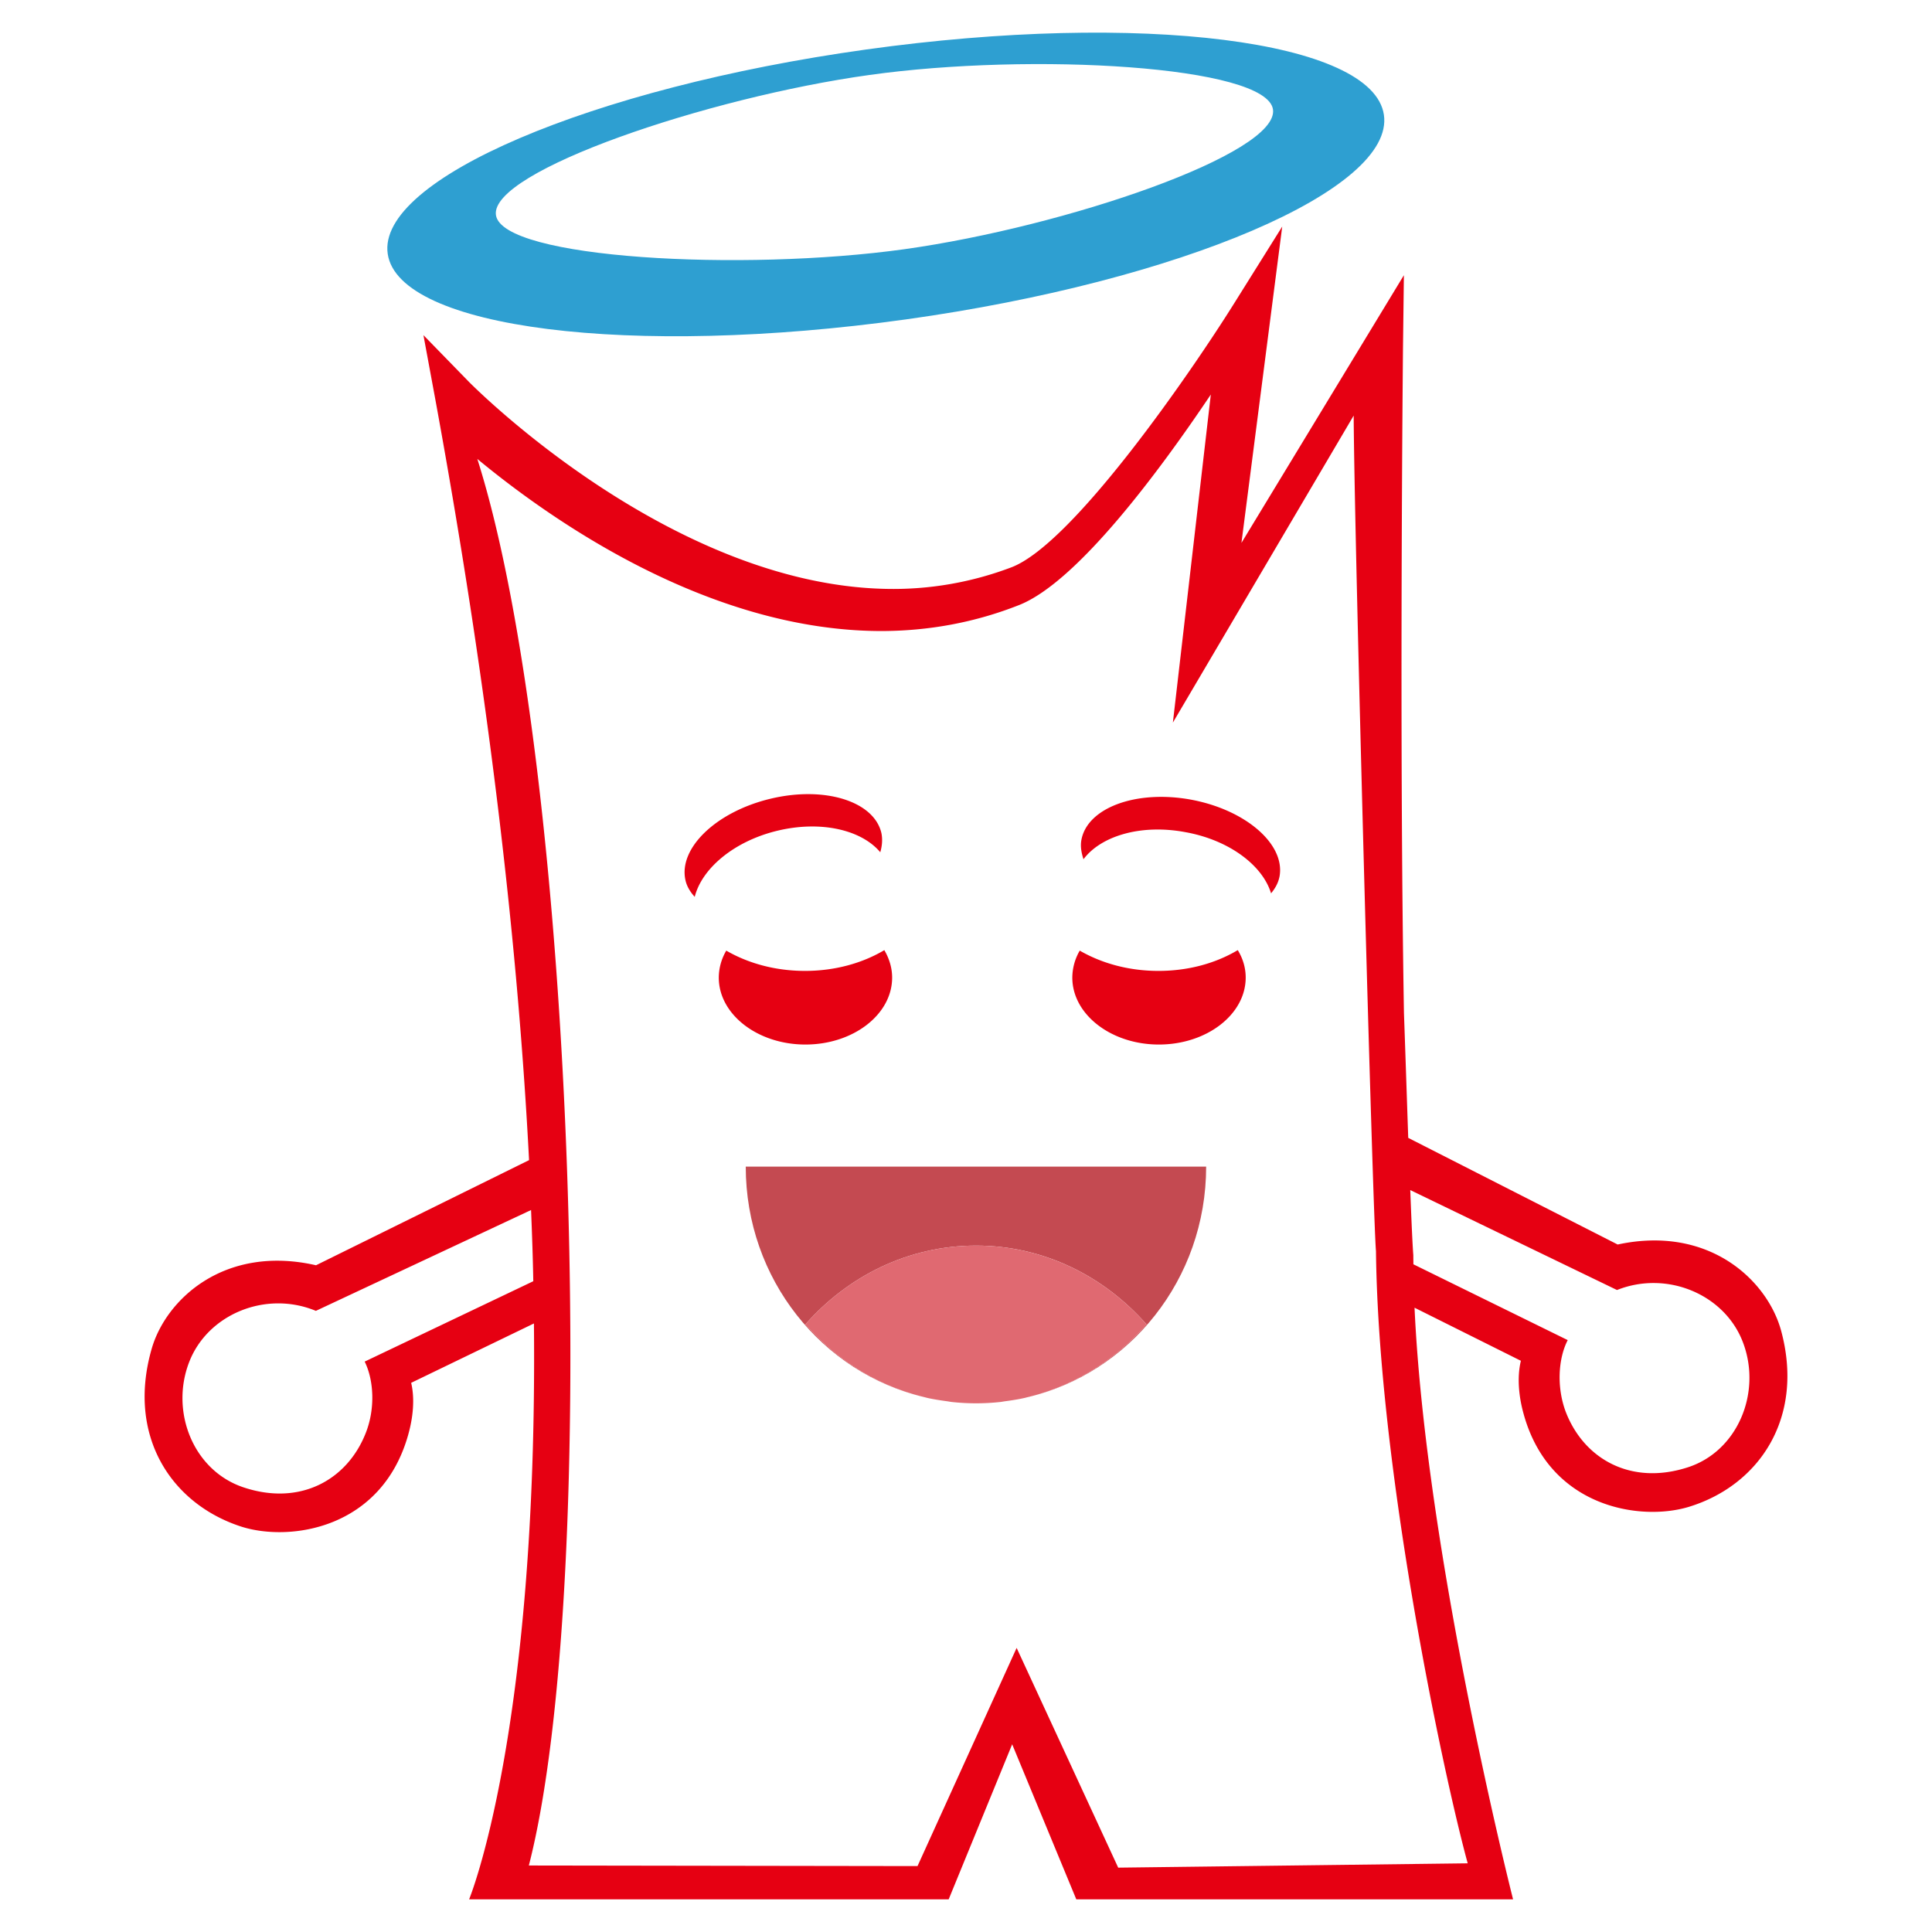 <?xml version="1.0" standalone="no"?><!DOCTYPE svg PUBLIC "-//W3C//DTD SVG 1.1//EN" "http://www.w3.org/Graphics/SVG/1.1/DTD/svg11.dtd"><svg t="1663157054778" class="icon" viewBox="0 0 1024 1024" version="1.1" xmlns="http://www.w3.org/2000/svg" p-id="66423" xmlns:xlink="http://www.w3.org/1999/xlink" width="200" height="200"><path d="M480.174 169.288c145.766-20.347 259.174-68.925 253.317-108.442-5.796-39.393-128.788-54.948-274.555-34.591-145.777 20.357-259.287 68.884-253.43 108.339 5.857 39.557 128.778 54.999 274.668 34.693zM460.913 39.721c85.832-12.001 210.35-4.905 213.791 18.258 3.4 23.378-109.527 62.095-195.348 74.107-85.821 11.95-213.053 5.11-216.494-18.063-3.43-23.265 112.292-62.403 198.052-74.301z" fill="#2E9FD1" p-id="66424"></path><path d="M472.852 518.154c0-5.222-1.556-10.127-4.137-14.561-11.51 6.83-25.969 11.008-42.045 11.008-15.913 0-30.269-4.116-41.728-10.752a28.447 28.447 0 0 0-3.973 14.295c0 19.507 20.593 35.482 45.916 35.482 25.426 0 45.967-15.964 45.967-35.471zM614.001 514.601c-15.913 0-30.218-4.116-41.718-10.752a28.826 28.826 0 0 0-3.932 14.295c0 19.507 20.541 35.482 45.865 35.482 25.426 0 46.029-15.974 46.029-35.482 0-5.222-1.495-10.127-4.198-14.561-11.489 6.84-25.897 11.018-42.045 11.018zM466.565 451.717c0.973-3.4 1.29-6.789 0.594-10.179-3.922-16.906-30.218-25.098-58.931-18.156-28.662 6.892-48.773 26.204-44.902 43.213 0.748 3.338 2.58 6.205 4.895 8.765 3.768-15.032 20.808-29.542 43.878-35.072s44.575-0.42 54.467 11.428zM631.101 423.803c-29.03-5.274-54.948 4.383-57.958 21.504-0.594 3.441 0.051 6.779 1.126 10.117 9.298-12.421 30.536-18.729 53.821-14.397 23.337 4.116 41.134 17.644 45.599 32.461 2.263-2.724 3.881-5.642 4.516-9.083 2.97-17.121-18.176-35.287-47.104-40.602z" fill="#E60012" p-id="66425"></path><path d="M943.954 705.024c-7.301-26.348-38.062-55.839-86.559-45.404l-111.002-56.525c-0.86-25.047-1.72-51.292-2.263-65.956-2.58-149.043-0.522-350.474-0.522-352.348l0.481-38.932L657.992 287.744l21.617-167.67-25.641 40.97c-21.565 34.488-84.695 126.812-117.76 139.592a176.415 176.415 0 0 1-66.632 11.479c-115.118-2.294-219.822-108.544-220.887-109.578l-24.259-24.904 6.4 34.601c29.583 161.556 43.991 294.625 49.582 402.657L167.496 670.618c-48.394-11.059-79.585 18.002-87.112 44.298-13.332 46.336 10.537 82.401 47.749 94.3 25.6 8.038 74.097 1.249 88.187-48.63 0.748-2.775 4.465-15.503 1.608-27.658l65.065-31.468c2.15 217.139-34.355 305.234-34.355 305.234h254.177l33.659-82.186 33.987 82.186h231.496s-46.203-181.924-52.224-313.58l56.361 28.129c-2.918 12.165 0.584 24.945 1.341 27.761 13.537 50.053 61.88 57.457 87.603 49.684 37.356-11.377 61.614-47.227 48.916-93.665z m-750.664 16.65c4.895 9.912 5.704 25.149 0.43 38.185-9.892 24.74-34.949 38.523-64.901 28.385-26.409-8.97-38.666-40.018-28.611-66.171 9.738-25.457 40.602-38.298 67.215-27.29l114.053-53.443c0.532 12.954 0.963 25.518 1.178 37.734l-89.364 42.598z m584.622 265.923l-185.242 2.294-53.832-116.47-52.531 115.64-206.008-0.307c38.4-149.361 24.852-581.437-27.31-745.513 39.363 32.563 122.112 90.696 213.043 91.218 26.03 0.102 50.985-4.588 74.373-13.875 30.812-12.421 74.148-70.922 101.356-111.473l-20.111 173.875 95.826-162.714c0.317 64.195 10.22 426.342 11.817 442.778 1.239 115.18 35.666 277.268 48.62 324.547z m116.675-209.889c-30.095 9.759-54.958-4.332-64.645-29.225-4.997-13.148-4.076-28.385 0.983-38.195l-81.797-40.182c0-1.618-0.041-3.287-0.041-4.905-0.379-4.434-0.983-17.736-1.618-34.437l109.578 52.972c26.778-10.65 57.498 2.55 66.898 28.129 9.789 26.296-2.898 57.283-29.358 65.843z" fill="#E60012" p-id="66426"></path><path d="M543.283 740.884zM501.74 742.656zM517.325 743.793zM489.912 740.495c-24.76-5.949-46.52-19.702-63.027-38.564 22.374-25.405 54.364-41.748 90.44-41.748 35.983 0 67.973 16.343 90.337 41.748-16.609 18.985-38.523 32.799-63.416 38.676 54.395-12.605 95.037-62.505 95.037-122.276H395.264c0 59.607 40.448 109.363 94.648 122.163zM530.35 743.055z" fill="#C44A51" p-id="66427"></path><path d="M607.662 701.942c-22.374-25.405-54.364-41.748-90.337-41.748-36.076 0-68.065 16.343-90.44 41.748 16.507 18.862 38.267 32.614 63.027 38.564l1.505 0.399c3.379 0.758 6.84 1.29 10.322 1.761 0.86 0.113 1.7 0.297 2.56 0.399a118.835 118.835 0 0 0 26.051 0c0.758-0.092 1.485-0.256 2.232-0.348 3.615-0.481 7.199-1.034 10.701-1.833 0.328-0.072 0.645-0.184 0.973-0.256 24.893-5.888 46.807-19.712 63.406-38.687z" fill="#E06971" p-id="66428"></path></svg>